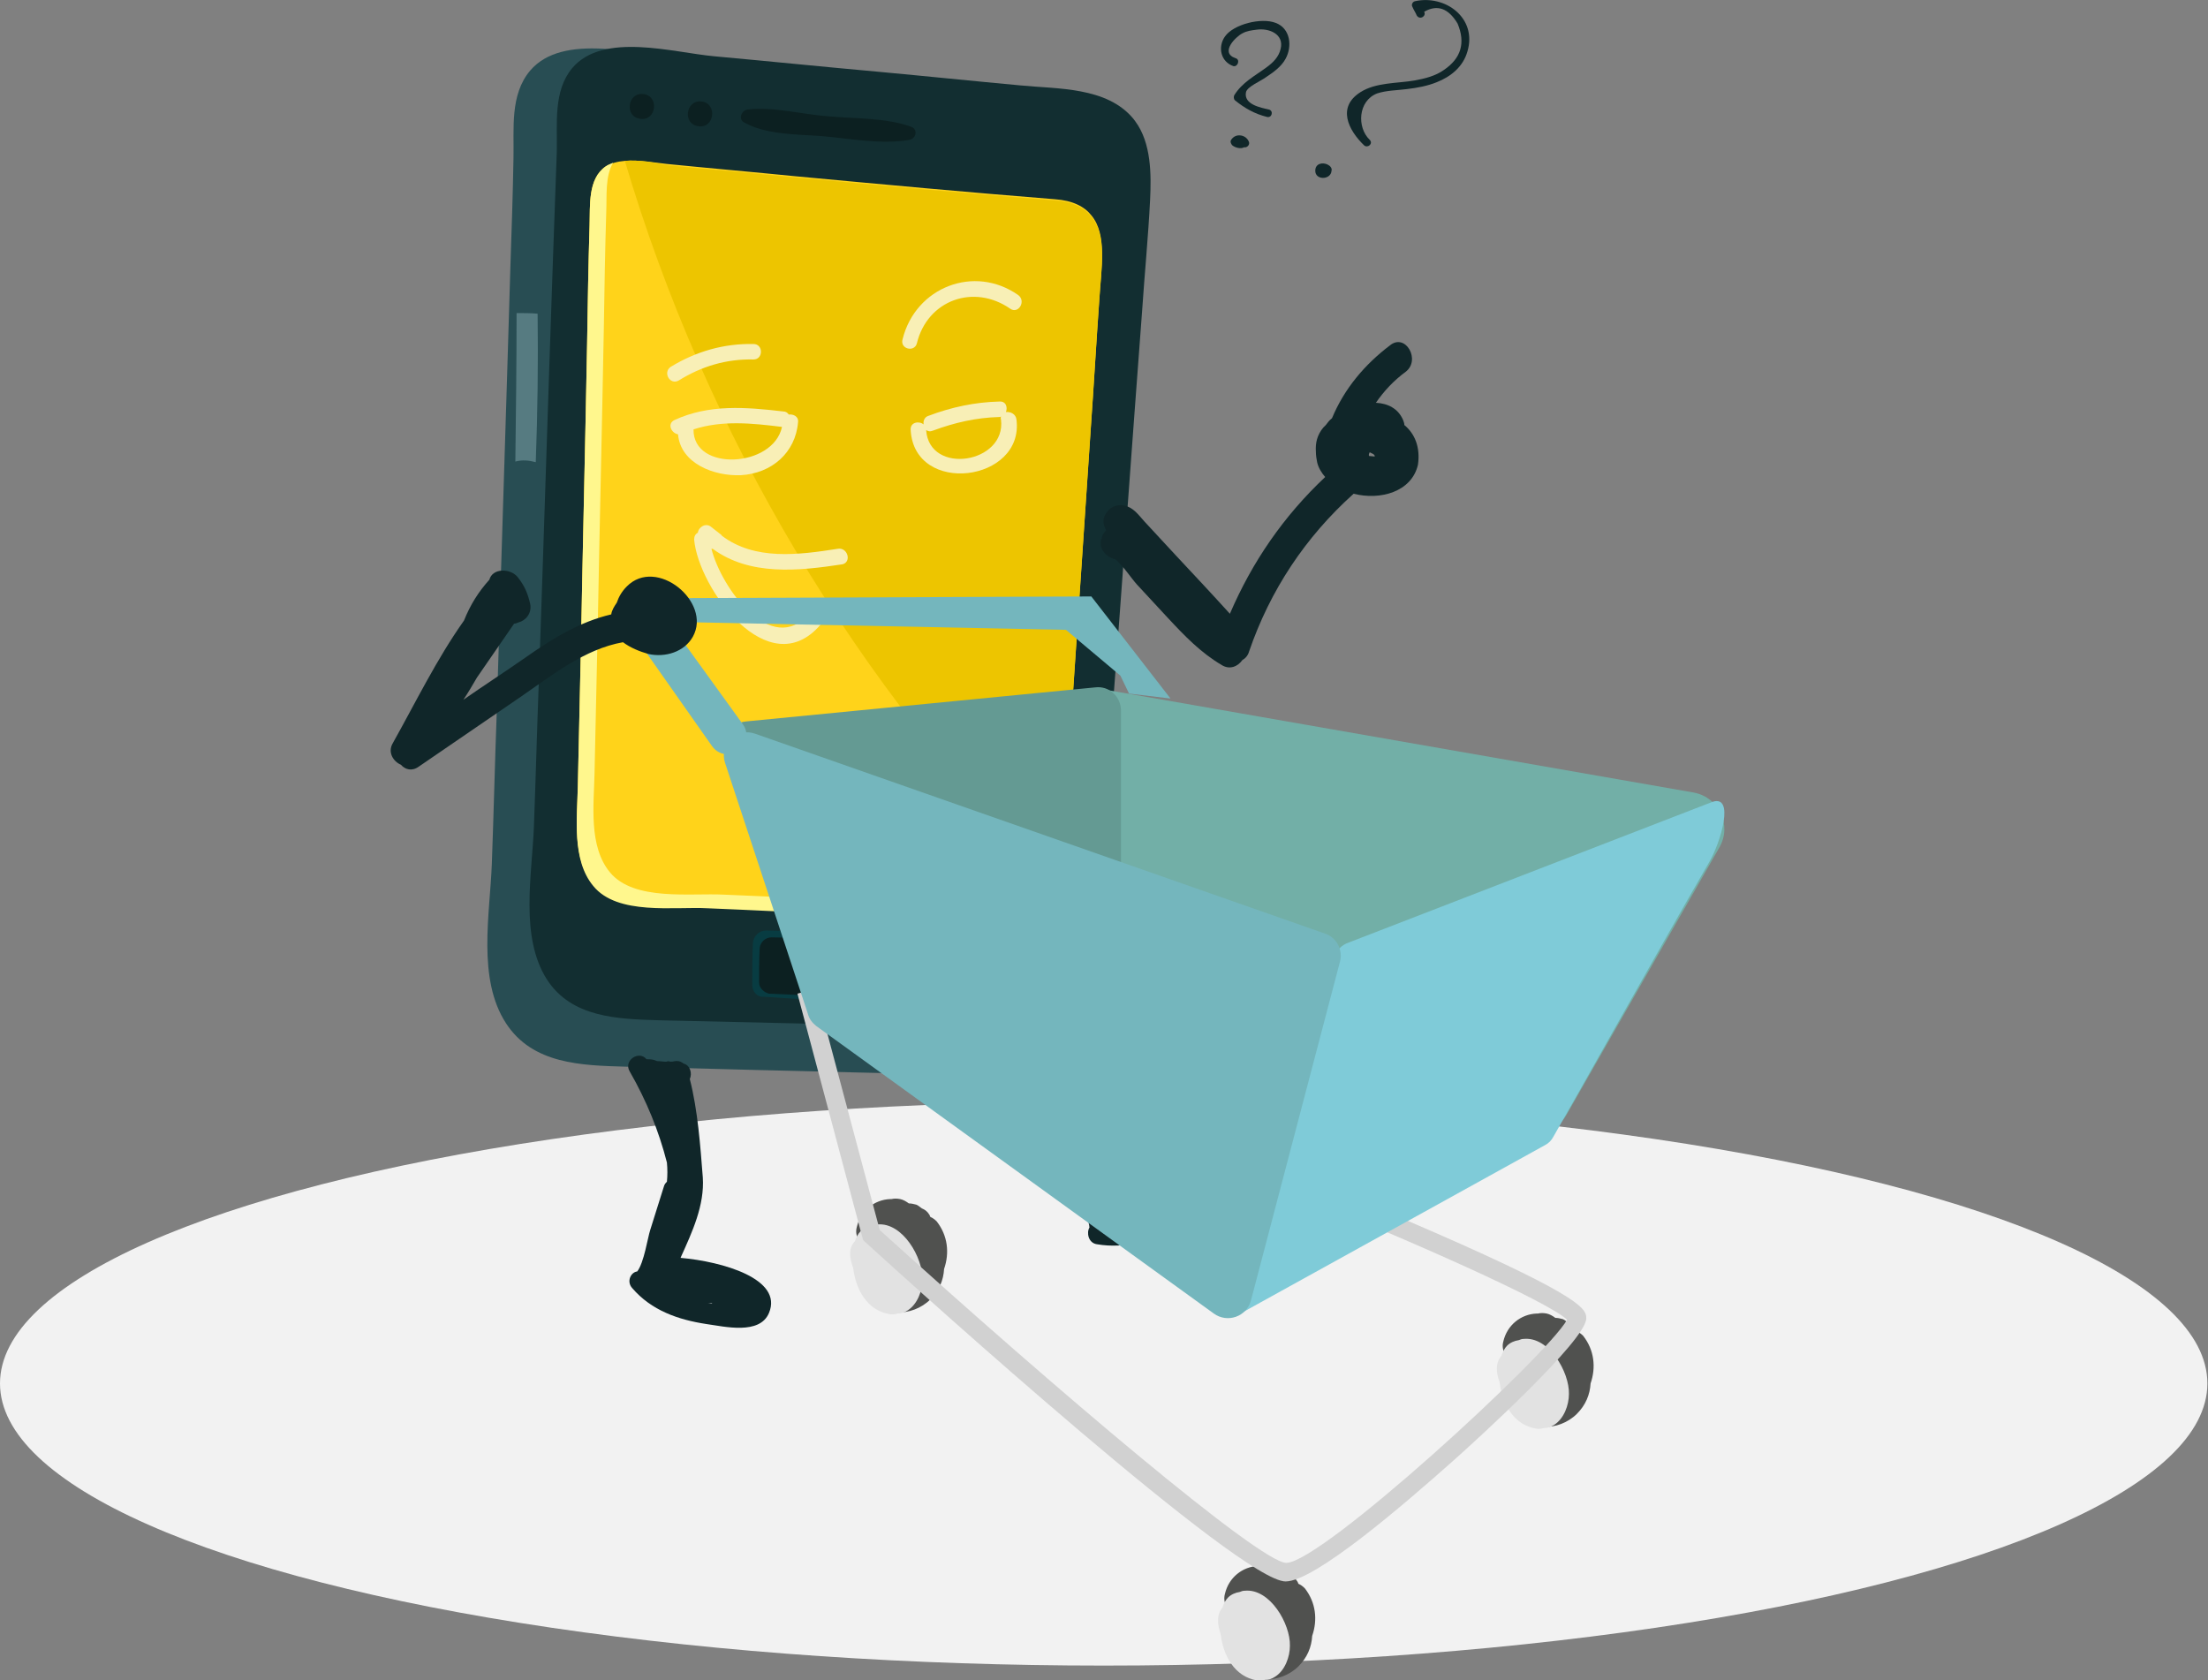 <?xml version="1.0" encoding="utf-8"?>
<!-- Generator: Adobe Illustrator 22.0.1, SVG Export Plug-In . SVG Version: 6.00 Build 0)  -->
<svg version="1.1" id="Laag_5" xmlns="http://www.w3.org/2000/svg" xmlns:xlink="http://www.w3.org/1999/xlink" x="0px" y="0px"
	 viewBox="0 0 356.9 271.6" style="enable-background:new 0 0 356.9 271.6;" xml:space="preserve">
<rect x="0" y="0" width="356.9" height="271.6" fill="#808080" stroke="none"/>
<style type="text/css">
	.st0{fill:#F2F2F2;}
	.st1{fill:#284D53;}
	.st2{fill:#122E31;}
	.st3{fill:#FFD31A;}
	.st4{fill:#FFF78D;}
	.st5{fill:#083C42;}
	.st6{fill:#0C2021;}
	.st7{fill:#567B81;}
	.st8{fill:#EDC500;}
	.st9{fill:#102629;}
	.st10{fill:#50514F;}
	.st11{fill:#E2E2E2;}
	.st12{fill:#D1D1D1;}
	.st13{fill:#72AFA7;}
	.st14{fill:#649A93;}
	.st15{fill:#F8EFB6;}
	.st16{fill:#7FCBD8;}
	.st17{fill:#74B6BD;}

	@-webkit-keyframes jumpingq {
		0% {
    		-webkit-transform: scale(1);
    		        transform: scale(1);
		}
		50% {
		    -webkit-transform: scale(1.2) rotate(-15deg) translateY(20%);
		            transform: scale(1.2) rotate(-15deg) translateY(20%);
		}
		100%{
    		-webkit-transform: scale(1);
    		        transform: scale(1);
		}
	}
	@keyframes jumpingq {
		0% {
    		-webkit-transform: scale(1);
    		        transform: scale(1);
		}
		50% {
		    -webkit-transform: scale(1.2) rotate(-15deg) translateY(20%);
		            transform: scale(1.2) rotate(-15deg) translateY(20%);
		}
		100%{
    		-webkit-transform: scale(1);
    		        transform: scale(1);
		}
	}
	@-webkit-keyframes armmove {
		0% {}
		50%{-webkit-transform:rotate(-5deg);transform:rotate(-5deg) }
		100%{}
	}
	@keyframes armmove {
		0% {}
		50%{-webkit-transform:rotate(-5deg);transform:rotate(-5deg) }
		100%{}
	}
	#questionmarklarge {
		-webkit-animation: jumpingq 3s infinite;
		        animation: jumpingq 3s infinite;
		-webkit-transform-origin:center;
		    -ms-transform-origin:center;
		        transform-origin:center;
		        transform-box: fill-box;
	}
	#questionmarksmall {
		-webkit-animation: jumpingq 2s infinite;
		        animation: jumpingq 2s infinite;
		-webkit-transform-origin:center;
		    -ms-transform-origin:center;
		        transform-origin:center;
		        transform-box: fill-box;
	}
	#leftarm {
		-webkit-animation: armmove 6s infinite;
		        animation: armmove 6s infinite;
		-webkit-transform-origin:left center;
		    -ms-transform-origin:left center;
		        transform-origin:left center;
		        transform-box: fill-box;
	}
</style>
<ellipse class="st0" cx="178.4" cy="223.6" rx="178.4" ry="45.6"/>
<g>
	<g id="XMLID_1_">
		<path id="XMLID_21_" class="st1" d="M182.3,20.4c0.1,0.1,0.2,0.3,0.3,0.4c2.8,3.6,2.8,8.9,2.6,13.3c-0.3,6.3-0.9,12.6-1.4,18.9
			c-1.7,23.5-3.4,47-5.1,70.5c-0.6,8.4-1.2,16.8-1.8,25.2c-0.5,6.3,0.4,13.3-2.5,19.2c-2.8,5.7-6.8,6.2-12.5,6
			c-10.9-0.3-21.8-0.5-32.8-0.8c-9.3-0.2-18.7-0.5-28-0.7c-7.1-0.2-15-0.4-19.3-7c-4.7-7.2-2.6-17.7-2.3-25.8
			c0.3-8.2,0.5-16.5,0.8-24.7C81,91,81.8,67,82.5,43.1c0.2-5.9,0.4-11.7,0.5-17.6c0.1-4.7-0.6-10.2,2.7-14.1
			C91,5.2,103,8.8,110.2,9.5c9.4,0.9,18.8,1.8,28.2,2.7c8.1,0.8,16.3,1.6,24.4,2.4C169.2,15.3,177.7,14.9,182.3,20.4z"/>
		<path id="XMLID_19_" class="st2" d="M183.2,19.2c0.1,0.1,0.2,0.3,0.3,0.4c2.6,3.5,2.6,8.6,2.4,12.7c-0.3,6-0.9,12.1-1.3,18.1
			c-1.7,22.5-3.3,45-5,67.5c-0.6,8-1.2,16.1-1.8,24.1c-0.4,6,0.3,12.8-2.4,18.4c-2.7,5.4-6.4,5.9-11.8,5.8
			c-10.3-0.2-20.5-0.5-30.8-0.7c-8.8-0.2-17.5-0.4-26.3-0.6c-6.6-0.2-14.1-0.4-18.1-6.6c-4.4-6.9-2.4-16.9-2.1-24.7
			c0.3-7.9,0.5-15.7,0.8-23.6c0.8-22.9,1.5-45.8,2.3-68.7c0.2-5.6,0.4-11.2,0.6-16.8c0.1-4.5-0.6-9.8,2.5-13.5
			c5-5.9,16.3-2.5,23-1.9c8.8,0.8,17.6,1.7,26.5,2.5c7.6,0.7,15.3,1.5,22.9,2.2C170.9,14.4,178.9,14,183.2,19.2z"/>
		<path id="XMLID_17_" class="st3" d="M95.3,36.3C95.1,42.7,95,49,94.9,55.4c-0.3,16.3-0.7,32.7-1,49L93.4,127c-0.1,5-1,11.8,2.5,16
			c3.9,4.7,13,3.3,18.5,3.6c7.5,0.3,14.9,0.7,22.4,1c7.4,0.3,14.8,0.7,22.2,1c2.2,0.1,5.8,1,7.9,0.4c2.5-0.7,3.7-3,4.3-5.6
			c0.5-2.4,0.6-5,0.6-7c0.3-6,0.8-12,1.2-18c1.1-16.4,2.2-32.8,3.3-49.1c0.5-7,0.9-14.1,1.4-21.1c0.3-4.9,1.3-10.3-1.3-13.4
			c-1.1-1.4-3-2.4-5.9-2.6c-13.9-1.1-27.9-2.4-41.8-3.7c-7-0.7-13.9-1.3-20.9-2c-1.9-0.2-4.5-0.7-6.8-0.5c-1.2,0.1-2.3,0.4-3.1,0.9
			C95,28.9,95.4,33.2,95.3,36.3z"/>
		<path id="XMLID_15_" class="st4" d="M97.9,26.9c0.4-0.3,0.8-0.4,1.2-0.6c-1.3,2.2-1,5.4-1.1,7.8c-0.2,6.4-0.3,12.7-0.4,19.1
			c-0.3,16.3-0.7,32.7-1,49L96.1,125c-0.1,5-1,11.8,2.5,16c3.9,4.7,13,3.3,18.5,3.6c7.5,0.3,14.9,0.7,22.4,1
			c7.4,0.3,14.8,0.7,22.2,1c2.2,0.1,5.8,1,7.9,0.4c0.1,0,0.2-0.1,0.3-0.1c-0.7,1.1-1.6,1.9-3,2.3c-2.1,0.6-5.7-0.3-7.9-0.4
			c-7.4-0.3-14.8-0.7-22.2-1c-7.5-0.3-14.9-0.7-22.4-1c-5.4-0.3-14.6,1.2-18.5-3.6c-3.5-4.2-2.6-11-2.5-16l0.5-22.6
			c0.3-16.3,0.7-32.7,1-49c0.1-6.4,0.2-12.7,0.4-19.1C95.4,33.2,95,28.9,97.9,26.9z"/>
		<path class="st5" d="M121.6,159.2c0-2.2,0-4.6,0.1-6.8c0.1-1.1,1-2,2.1-2c6.9,0.1,13.6,0.5,20.5,0.6c1.2,0,2.1,1,2,2.2
			c-0.2,2.1-0.3,4.7-0.5,6.7c-0.1,1.1-1,1.9-2.1,1.9c-6.9,0.1-13.1-0.2-20.2-0.7C122.4,161.2,121.6,160.3,121.6,159.2z"/>
		<path class="st6" d="M122.7,158.8c0-1.8,0-3.8,0.1-5.6c0.1-0.9,0.9-1.7,1.9-1.7c6.2,0.1,12.2,0.3,18.4,0.4c1.1,0,1.9,0.9,1.8,1.9
			c-0.2,1.7-0.3,3.9-0.5,5.6c-0.1,0.9-0.9,1.6-1.9,1.6c-6.2,0.1-11.7-0.1-18.2-0.4C123.5,160.4,122.7,159.7,122.7,158.8z"/>
		<path id="XMLID_14_" class="st6" d="M113.4,16.4c2.6,0.3,2.1,4.4-0.5,4C110.3,20.1,110.8,16.1,113.4,16.4z"/>
		<path id="XMLID_13_" class="st6" d="M104,15.2c2.6,0.3,2.1,4.4-0.5,4C100.9,18.9,101.4,14.9,104,15.2z"/>
		<path id="XMLID_12_" class="st6" d="M120.8,17.7c4.2-0.5,8.9,0.8,13.1,1.1c4.3,0.4,9.3,0.2,13.4,1.7c1.1,0.4,0.8,1.9-0.3,2.1
			c-4.5,0.8-9.6-0.2-14.1-0.6c-4.1-0.3-9-0.2-12.6-2.2C119.3,19.3,119.8,17.9,120.8,17.7z"/>
		<path id="XMLID_10_" class="st7" d="M83.3,74.6c1.1-0.3,2.2-0.2,3.3,0.1c0.3-8,0.4-16,0.3-24c-1-0.1-2.4-0.1-3.4-0.1
			C83.5,58.6,83.4,66.5,83.3,74.6z"/>
		<path id="XMLID_8_" class="st8" d="M101,26c13.1,44.2,37.4,85.1,70.2,117.6c0.5-2.4,0.6-5,0.6-7c0.3-6,0.8-12,1.2-18
			c1.1-16.4,2.2-32.8,3.3-49.1c0.5-7,0.9-14.1,1.4-21.1c0.3-4.9,1.3-10.3-1.3-13.4c-1.1-1.4-3-2.4-5.9-2.6
			c-13.9-1.1-27.9-2.4-41.8-3.7c-7-0.7-13.9-1.3-20.9-2C105.9,26.3,103.3,25.8,101,26z"/>
	</g>
</g>
<path class="st9" d="M102.2,208.2c3.1,3.6,7.4,5.1,12,5.8c2.9,0.4,8.6,1.8,10.1-1.8c2.3-5.5-7.5-8.3-14.3-8.9
	c1.9-4.2,3.9-8.5,3.6-13c-0.4-5.1-0.8-10.8-2.1-15.9c0.4-0.9,0.1-2.2-1-2.5c-0.1-0.1-0.3-0.2-0.5-0.3c-0.5-0.2-0.9-0.1-1.4,0l0,0
	c0.2-0.1,0,0-0.1,0h-0.1c-0.3-0.1-0.5-0.1-0.7,0c-0.5,0-1-0.1-1.5-0.1c-0.6-0.3-1.1-0.3-1.7-0.3c-1.2-1.5-3.8,0.2-2.7,2
	c2.7,4.7,4.7,9.6,6,14.7c0.1,1,0.1,2.1,0,3.1c-0.2,0.2-0.4,0.4-0.5,0.8c-0.7,2.3-1.5,4.7-2.2,7c-0.4,1.2-1,5.3-2.1,6.7
	C102,205.6,101.2,207.1,102.2,208.2z M115.3,210.7c-0.3,0-0.6-0.1-0.9-0.1c0.2,0,0.4,0,0.6,0C115.1,210.7,115.2,210.7,115.3,210.7z
	 M108.6,171.6L108.6,171.6L108.6,171.6L108.6,171.6z"/>
<path class="st9" d="M177.3,201.1c4.7,0.8,9-0.6,13-3c2.5-1.5,7.8-4,6.7-7.7c-1.6-5.8-11-1.9-16.7,2c-1.1-4.4-2.2-9.1-5.4-12.4
	c-3.5-3.8-7.4-8-11.6-11.1c-0.2-0.9-1.3-1.8-2.4-1.3c-0.2,0-0.4,0-0.5,0.1c-0.5,0.1-0.8,0.5-1.1,0.9l0,0c0.1-0.2,0,0,0,0
	s0,0-0.1,0.1c-0.2,0.1-0.4,0.3-0.6,0.4c-0.4,0.3-0.8,0.6-1.2,0.8c-0.6,0.1-1.1,0.4-1.5,0.9c-1.8-0.4-2.8,2.5-0.9,3.2
	c5,2,9.6,4.5,13.9,7.7c0.7,0.8,1.3,1.6,1.9,2.4c-0.1,0.3,0,0.6,0.1,0.9c0.9,2.3,1.7,4.6,2.6,6.9c0.5,1.2,2.5,4.8,2.6,6.5
	C175.6,199.2,175.9,200.9,177.3,201.1z"/>
<path class="st9" d="M189.2,194.9c-0.3,0.2-0.5,0.3-0.8,0.5c0.2-0.1,0.3-0.2,0.5-0.4C189,195,189.1,194.9,189.2,194.9z"/>
<path class="st9" d="M159.4,168.6L159.4,168.6L159.4,168.6z"/>
<g>
	<path class="st10" d="M205.1,260.1c-1-0.1-1.8-0.6-2.2-1.6c0,0,0,0,0,0.1l0,0c0,0.1-0.1,0.3-0.1,0.4c-0.3,1.3-1.8,2.1-3.1,1.7
		s-2.1-1.7-1.7-3.1c0.6-2.6,2.8-4.4,5.4-4.5c0.1,0,0.1,0,0.2,0c0.4-0.1,0.9-0.1,1.4,0s1,0.4,1.4,0.7c0.4,0,0.8,0.1,1.2,0.2
		c0.3,0.1,0.6,0.4,0.9,0.6c0.5,0.2,0.9,0.5,1.2,1c0.1,0.1,0.1,0.3,0.2,0.4c0.3,0.1,0.7,0.4,1,0.7c1.8,2.3,2.1,5.1,1.2,7.7
		c-0.1,1.8-0.8,3.5-2.2,4.9c-2.9,2.9-8.3,3.1-10.2-1.1c-1.3-2.9,2.4-5.2,4.3-2.5c0.4,0.5,0.5,0.4,0.7,0.3c0.6-0.2,1.2-0.8,1.6-1.4
		c0.2-0.3,0.5-0.8,0.8-1.3c0-1.1-0.4-2.2-0.8-3.2C205.8,260.4,205.4,260.3,205.1,260.1z"/>
	<path class="st11" d="M197.6,259.8c0.2-0.6,0.5-1.2,0.9-1.6c0.5-0.5,1.2-0.8,1.9-0.9c0.2-0.1,0.5-0.2,0.8-0.2
		c4.1-0.4,7.4,5.4,7.3,8.9c0,1.8-0.8,4-2.4,5c-0.6,0.4-1.1,0.5-1.6,0.5c-0.4,0.1-0.8,0.2-1.3,0.1c-3.7-0.6-5.5-4.1-5.9-7.5
		C196.8,262.6,196.6,261,197.6,259.8z"/>
</g>
<g>
	<path class="st10" d="M250.1,219.3c-1-0.1-1.8-0.6-2.2-1.6c0,0,0,0,0,0.1l0,0c0,0.1-0.1,0.3-0.1,0.4c-0.3,1.3-1.8,2.1-3.1,1.7
		c-1.3-0.4-2.1-1.7-1.7-3.1c0.6-2.6,2.8-4.4,5.4-4.5c0.1,0,0.1,0,0.2,0c0.4-0.1,0.9-0.1,1.4,0s1,0.4,1.4,0.7c0.4,0,0.8,0.1,1.2,0.2
		c0.3,0.1,0.6,0.4,0.9,0.6c0.5,0.2,0.9,0.5,1.2,1c0.1,0.1,0.1,0.3,0.2,0.4c0.3,0.1,0.7,0.4,1,0.7c1.8,2.3,2.1,5.1,1.2,7.7
		c-0.1,1.8-0.8,3.5-2.2,4.9c-2.9,2.9-8.3,3.1-10.2-1.1c-1.3-2.9,2.4-5.2,4.3-2.5c0.4,0.5,0.5,0.4,0.7,0.3c0.6-0.2,1.2-0.8,1.6-1.4
		c0.2-0.3,0.5-0.8,0.8-1.3c0-1.1-0.4-2.2-0.8-3.2C250.9,219.6,250.5,219.5,250.1,219.3z"/>
	<path class="st11" d="M242.7,219.1c0.2-0.6,0.5-1.2,0.9-1.6c0.5-0.5,1.2-0.8,1.9-0.9c0.2-0.1,0.5-0.2,0.8-0.2
		c4.1-0.4,7.4,5.4,7.3,8.9c0,1.8-0.8,4-2.4,5c-0.6,0.4-1.1,0.5-1.6,0.5c-0.4,0.1-0.8,0.2-1.3,0.1c-3.7-0.6-5.5-4.1-5.9-7.5
		C241.8,221.8,241.7,220.3,242.7,219.1z"/>
</g>
<g>
	<path class="st10" d="M145.6,200.8c-1-0.1-1.8-0.6-2.2-1.6c0,0,0,0,0,0.1l0,0c0,0.1-0.1,0.3-0.1,0.4c-0.3,1.3-1.8,2.1-3.1,1.7
		c-1.3-0.4-2.1-1.7-1.7-3.1c0.6-2.6,2.8-4.4,5.4-4.5c0.1,0,0.1,0,0.2,0c0.4-0.1,0.9-0.1,1.4,0s1,0.4,1.4,0.7c0.4,0,0.8,0.1,1.2,0.2
		c0.3,0.1,0.6,0.4,0.9,0.6c0.5,0.2,0.9,0.5,1.2,1c0.1,0.1,0.1,0.3,0.2,0.4c0.3,0.1,0.7,0.4,1,0.7c1.8,2.3,2.1,5.1,1.2,7.7
		c-0.1,1.8-0.8,3.5-2.2,4.9c-2.9,2.9-8.3,3.1-10.2-1.1c-1.3-2.9,2.4-5.2,4.3-2.5c0.4,0.5,0.5,0.4,0.7,0.3c0.6-0.2,1.2-0.8,1.6-1.4
		c0.2-0.3,0.5-0.8,0.8-1.3c0-1.1-0.4-2.2-0.8-3.2C146.4,201.1,146,201,145.6,200.8z"/>
	<path class="st11" d="M138.2,200.6c0.2-0.6,0.5-1.2,0.9-1.6c0.5-0.5,1.2-0.8,1.9-0.9c0.2-0.1,0.5-0.2,0.8-0.2
		c4.1-0.4,7.4,5.4,7.3,8.9c0,1.8-0.8,4-2.4,5c-0.6,0.4-1.1,0.5-1.6,0.5c-0.4,0.1-0.8,0.2-1.3,0.1c-3.7-0.6-5.5-4.1-5.9-7.5
		C137.3,203.3,137.1,201.7,138.2,200.6z"/>
</g>
<path class="st12" d="M207.8,255.6c-7.2,0-57.9-45.7-68-54.9l-0.3-0.3l-10.6-39.8l2.9-0.8l10.4,39c28.7,26,61.4,53.7,65.7,53.8
	c5.7,0,42.2-33.5,45.4-39.3c-3-2.9-25.4-12.9-46.2-21.2l1.1-2.8c0.1,0,12,4.8,23.7,9.9c24.5,10.7,24.5,12.5,24.5,13.9
	c0,3.5-17.8,19.7-21.4,22.9C226.8,243.3,212.5,255.6,207.8,255.6z M253.3,212.9L253.3,212.9L253.3,212.9z"/>
<path class="st13" d="M179.4,111.6l94.4,16.5c4.1,0.8,6.2,5.3,4.1,8.9l-24.7,43.2c-1.5,2.6-4.6,3.7-7.3,2.6L184,159.6
	c-2.3-0.9-3.9-3.1-3.9-5.6v-36.1C180.1,114.1,175.7,110.9,179.4,111.6z"/>
<path class="st14" d="M177,111.1l-56.4,5.5c-2.4,0.2-4,2.7-3.3,5l13.5,41.5c0.6,1.8,2.4,2.9,4.2,2.6l43-7c1.8-0.3,3.2-1.9,3.2-3.8
	v-40C181.2,112.6,179.3,110.8,177,111.1z"/>
<path class="st15" d="M135.4,88.7c-6.4,1-13.4,1.9-18.7-2.1c-0.1-0.1-0.1-0.2-0.3-0.3c-0.5-0.4-0.9-0.7-1.4-1.1
	c-0.9-0.8-2.1,0-2.2,0.9c-0.4,0.2-0.6,0.6-0.6,1.1c0.7,7.9,12,23.5,20.4,13.8c1-1.2-0.7-3-1.8-1.8c-6.1,7-14.2-4.1-15.8-10.5
	c0.1,0,0.1,0,0.2,0c6,4.4,13.8,3.6,21,2.5C137.7,90.8,137,88.4,135.4,88.7z"/>
<path class="st16" d="M276.3,139.3c-8.2,14.2-22.3,39.4-25.2,44.4c-0.3,0.6-0.8,1.1-1.4,1.4l-49.2,27.2c-3.1,2,0.7-2.1,1.6-5.7
	l13.4-51.5c0.3-1.3,1.3-2.4,2.6-2.8l58.7-22.7C280.4,128.4,278.2,136,276.3,139.3z"/>
<path class="st17" d="M131.9,165.8l64.3,46.5c2.2,1.6,5.3,0.5,6-2.1l14.4-54.8c0.5-1.9-0.6-3.9-2.4-4.5l-92.1-32.3
	c-3-1.1-5.9,1.7-4.9,4.7l13.4,40.6C130.8,164.7,131.3,165.3,131.9,165.8z"/>
<path class="st17" d="M189.2,112.9l-12.8-16.5l-73.6,0.3l-0.5,5.7l12.8,18.2c1,1.4,2.8,1.7,4.2,0.8l0,0c1.4-1,1.8-2.9,0.8-4.3
	l-12-16.6l64.2,1.3l8.8,7.4l1.4,2.9L189.2,112.9z"/>
<path class="st9" d="M101.3,94.8c-0.8,0.8-1.3,1.7-1.6,2.6c-0.4,0.6-0.8,1.2-0.9,1.9c-5.1,1.2-9.5,3.9-13.9,7
	c-3.3,2.3-6.7,4.5-10,6.8c0.8-1.2,1.5-2.4,2.2-3.6c2-2.9,4-5.8,6-8.7c0.2,0,0.5-0.1,0.7-0.2c1.2-0.3,2.2-1.5,1.9-3
	c-0.4-1.7-0.9-2.9-2-4.3c-1.2-1.5-4.1-1.5-4.6,0.4c-1.8,2-3.1,4.1-4.1,6.6c-4.4,6.2-7.8,13.2-11.5,19.8c-0.9,1.5,0.1,3,1.3,3.5
	c0.7,0.8,1.8,1.1,2.9,0.3c5.5-3.8,11-7.5,16.5-11.3c5.1-3.5,10.3-7.7,16.5-8.8c1.2,0.9,2.7,1.5,4.1,1.9c2.7,0.6,5.8-0.3,7.2-2.8
	C115.1,97.3,106.1,89.9,101.3,94.8z"/>
<path class="st9"  id="leftarm" d="M227,68.7c0-0.3-0.1-0.5-0.2-0.8c-0.8-1.9-2.5-2.7-4.4-2.8c1.3-1.9,2.9-3.6,4.8-5c2.5-1.9,0-6.3-2.5-4.3
	c-4.1,3.1-7.4,7-9.4,11.8c-0.4,0.3-0.7,0.7-1,1.1c-0.1,0.1-0.3,0.3-0.4,0.4c-1,1.2-1.3,2.5-1.2,3.9c0,0.6,0.1,1.2,0.2,1.7
	c0.2,0.9,0.7,1.7,1.3,2.4c-6.7,6.3-11.8,13.7-15.4,22.1c-2.9-3.2-5.9-6.4-8.8-9.5c-1.7-1.8-3.3-3.6-5-5.4c-1-1.1-1.8-2.3-3.3-2.6
	c-1.1-0.2-2.2,0.2-2.8,1.1c-0.1,0.1-0.1,0.2-0.2,0.3c-0.5,0.8-0.4,1.8,0.1,2.6c-0.3,0.3-0.6,0.7-0.7,1.2c0,0.1,0,0.1-0.1,0.2
	c-0.4,1.4,0.5,2.6,1.7,3.1c0.1,0,0.1,0,0.2,0.1c0.1,0,0.3,0.1,0.4,0.1c1.3,1.1,2.5,3,3.5,4.1c1.7,1.8,3.3,3.6,5,5.4
	c2.7,2.9,5.3,5.6,8.7,7.6c1.3,0.8,2.6,0.2,3.3-0.8c0.5-0.3,0.9-0.7,1.1-1.4c3.4-9.9,9.1-18.5,16.9-25.5c4.3,1.1,9.4-0.3,10.4-4.7
	C229.6,72.3,228.7,70.1,227,68.7z M221.3,73.7L221.3,73.7c-0.1-0.2,0-0.4,0.1-0.6c0.2,0.1,0.4,0.2,0.6,0.3
	C222.6,74,221.9,73.7,221.3,73.7z"/>
<g id="questionmarksmall">
	<path class="st9" d="M199.7,9.4c-2.6-0.9,0.1-3.5,1.1-4c0.7-0.4,1.5-0.5,2.3-0.6c2-0.3,4.5,0.7,3.9,3.1c-0.3,1.3-1.2,2.2-2.3,3
		c-1.9,1.4-3.9,2.4-5.2,4.5c-0.1,0.2-0.1,0.6,0.1,0.8c1.6,1.3,3.2,2.2,5.2,2.7c0.8,0.2,1.1-1,0.3-1.2c-1.3-0.3-4.1-0.8-3.7-2.8
		c0.2-0.9,2.4-1.8,3.2-2.4c1.2-0.8,2.5-1.7,3.2-3c1.1-2,0.8-4.9-1.6-5.8c-2.3-0.9-6.8,0.2-8.2,2.2c-1.2,1.7-0.7,4.1,1.4,4.8
		C200.1,10.8,200.5,9.6,199.7,9.4L199.7,9.4z"/>
	<path class="st9" d="M201.9,23c-0.2-0.6-0.7-1-1.3-1.1c0,0,0,0,0,0c-0.6-0.1-1.2,0.1-1.6,0.7c-0.2,0.3,0,0.7,0.2,0.9
		c0.5,0.4,1.4,0.6,1.9,0.3C201.5,23.9,202,23.5,201.9,23z"/>
</g>
<g id="questionmarklarge">
	<path class="st9" d="M230.2,1.9c2.1-1.2,3.9-0.6,5.4,1.9c1.3,3.1,0.6,5.6-2.2,7.5c-1.4,1-3.1,1.4-4.7,1.7c-2.9,0.5-6.3,0.3-8.8,1.9
		c-3.8,2.4-2,6.1,0.6,8.6c0.6,0.5,1.5-0.3,0.9-0.9c-2.1-2-1.9-6.3,1.2-7.5c1.5-0.5,3.3-0.5,4.8-0.7c1.7-0.2,3.3-0.5,4.8-1.1
		c2.3-0.9,4.3-2.5,5-5c1.6-5.4-3.6-9.2-8.5-8.1c-0.4,0.1-0.6,0.6-0.4,0.9c0.2,0.5,0.5,0.9,0.7,1.4C229.5,3.3,230.6,2.6,230.2,1.9
		L230.2,1.9z"/>
	<path class="st9" d="M214.6,26.6c-0.8-0.4-2-0.2-2,1c0,1.5,2.3,1.5,2.6,0.2c0,0,0,0,0-0.1C215.4,27.2,215,26.8,214.6,26.6z"/>
</g>
<g>
	<g>
		<path class="st15" d="M109.7,61.5c3.7-2.3,7.7-3.5,12.1-3.4c1.6,0,1.6-2.5,0-2.5c-4.8-0.1-9.3,1.2-13.4,3.7
			C107.1,60.2,108.3,62.3,109.7,61.5L109.7,61.5z"/>
	</g>
</g>
<g>
	<g>
		<path class="st15" d="M148.2,55.5c1.7-7,9.2-9.7,15.1-5.6c1.3,0.9,2.6-1.2,1.3-2.2c-7.1-5-16.6-1.3-18.7,7.1
			C145.4,56.4,147.8,57,148.2,55.5L148.2,55.5z"/>
	</g>
</g>
<path class="st15" d="M127.5,67c-0.2-0.3-0.5-0.5-0.9-0.5c-6-0.7-12-1.2-17.6,1.4c-1.2,0.6-0.5,2.1,0.6,2.3
	c0.4,4.7,5.8,6.8,10.2,6.6c4.9-0.3,8.8-3.6,9.2-8.6C129.1,67.3,128.2,66.9,127.5,67z M112.1,69.4c4.6-1.5,9.5-1,14.3-0.4
	C125,75.6,112,76.3,112.1,69.4z"/>
<path class="st15" d="M164.3,67.8c-0.1-0.9-1-1.3-1.7-1.2c0.3-0.8,0-1.8-1.1-1.7c-3.9,0.1-7.7,0.9-11.4,2.3
	c-0.7,0.2-0.9,0.9-0.8,1.4c-0.7-0.6-2.2-0.4-2.1,0.9C147.8,80.2,165.6,77.9,164.3,67.8z M149.7,69.5
	C149.7,69.5,149.7,69.4,149.7,69.5c0.3,0.2,0.6,0.3,1.1,0.1c3.5-1.3,7-2.1,10.7-2.2c0.1,0,0.2,0,0.3-0.1c0,0.1-0.1,0.3,0,0.5
	C162.7,74.9,150.2,76.9,149.7,69.5z"/>
</svg>
